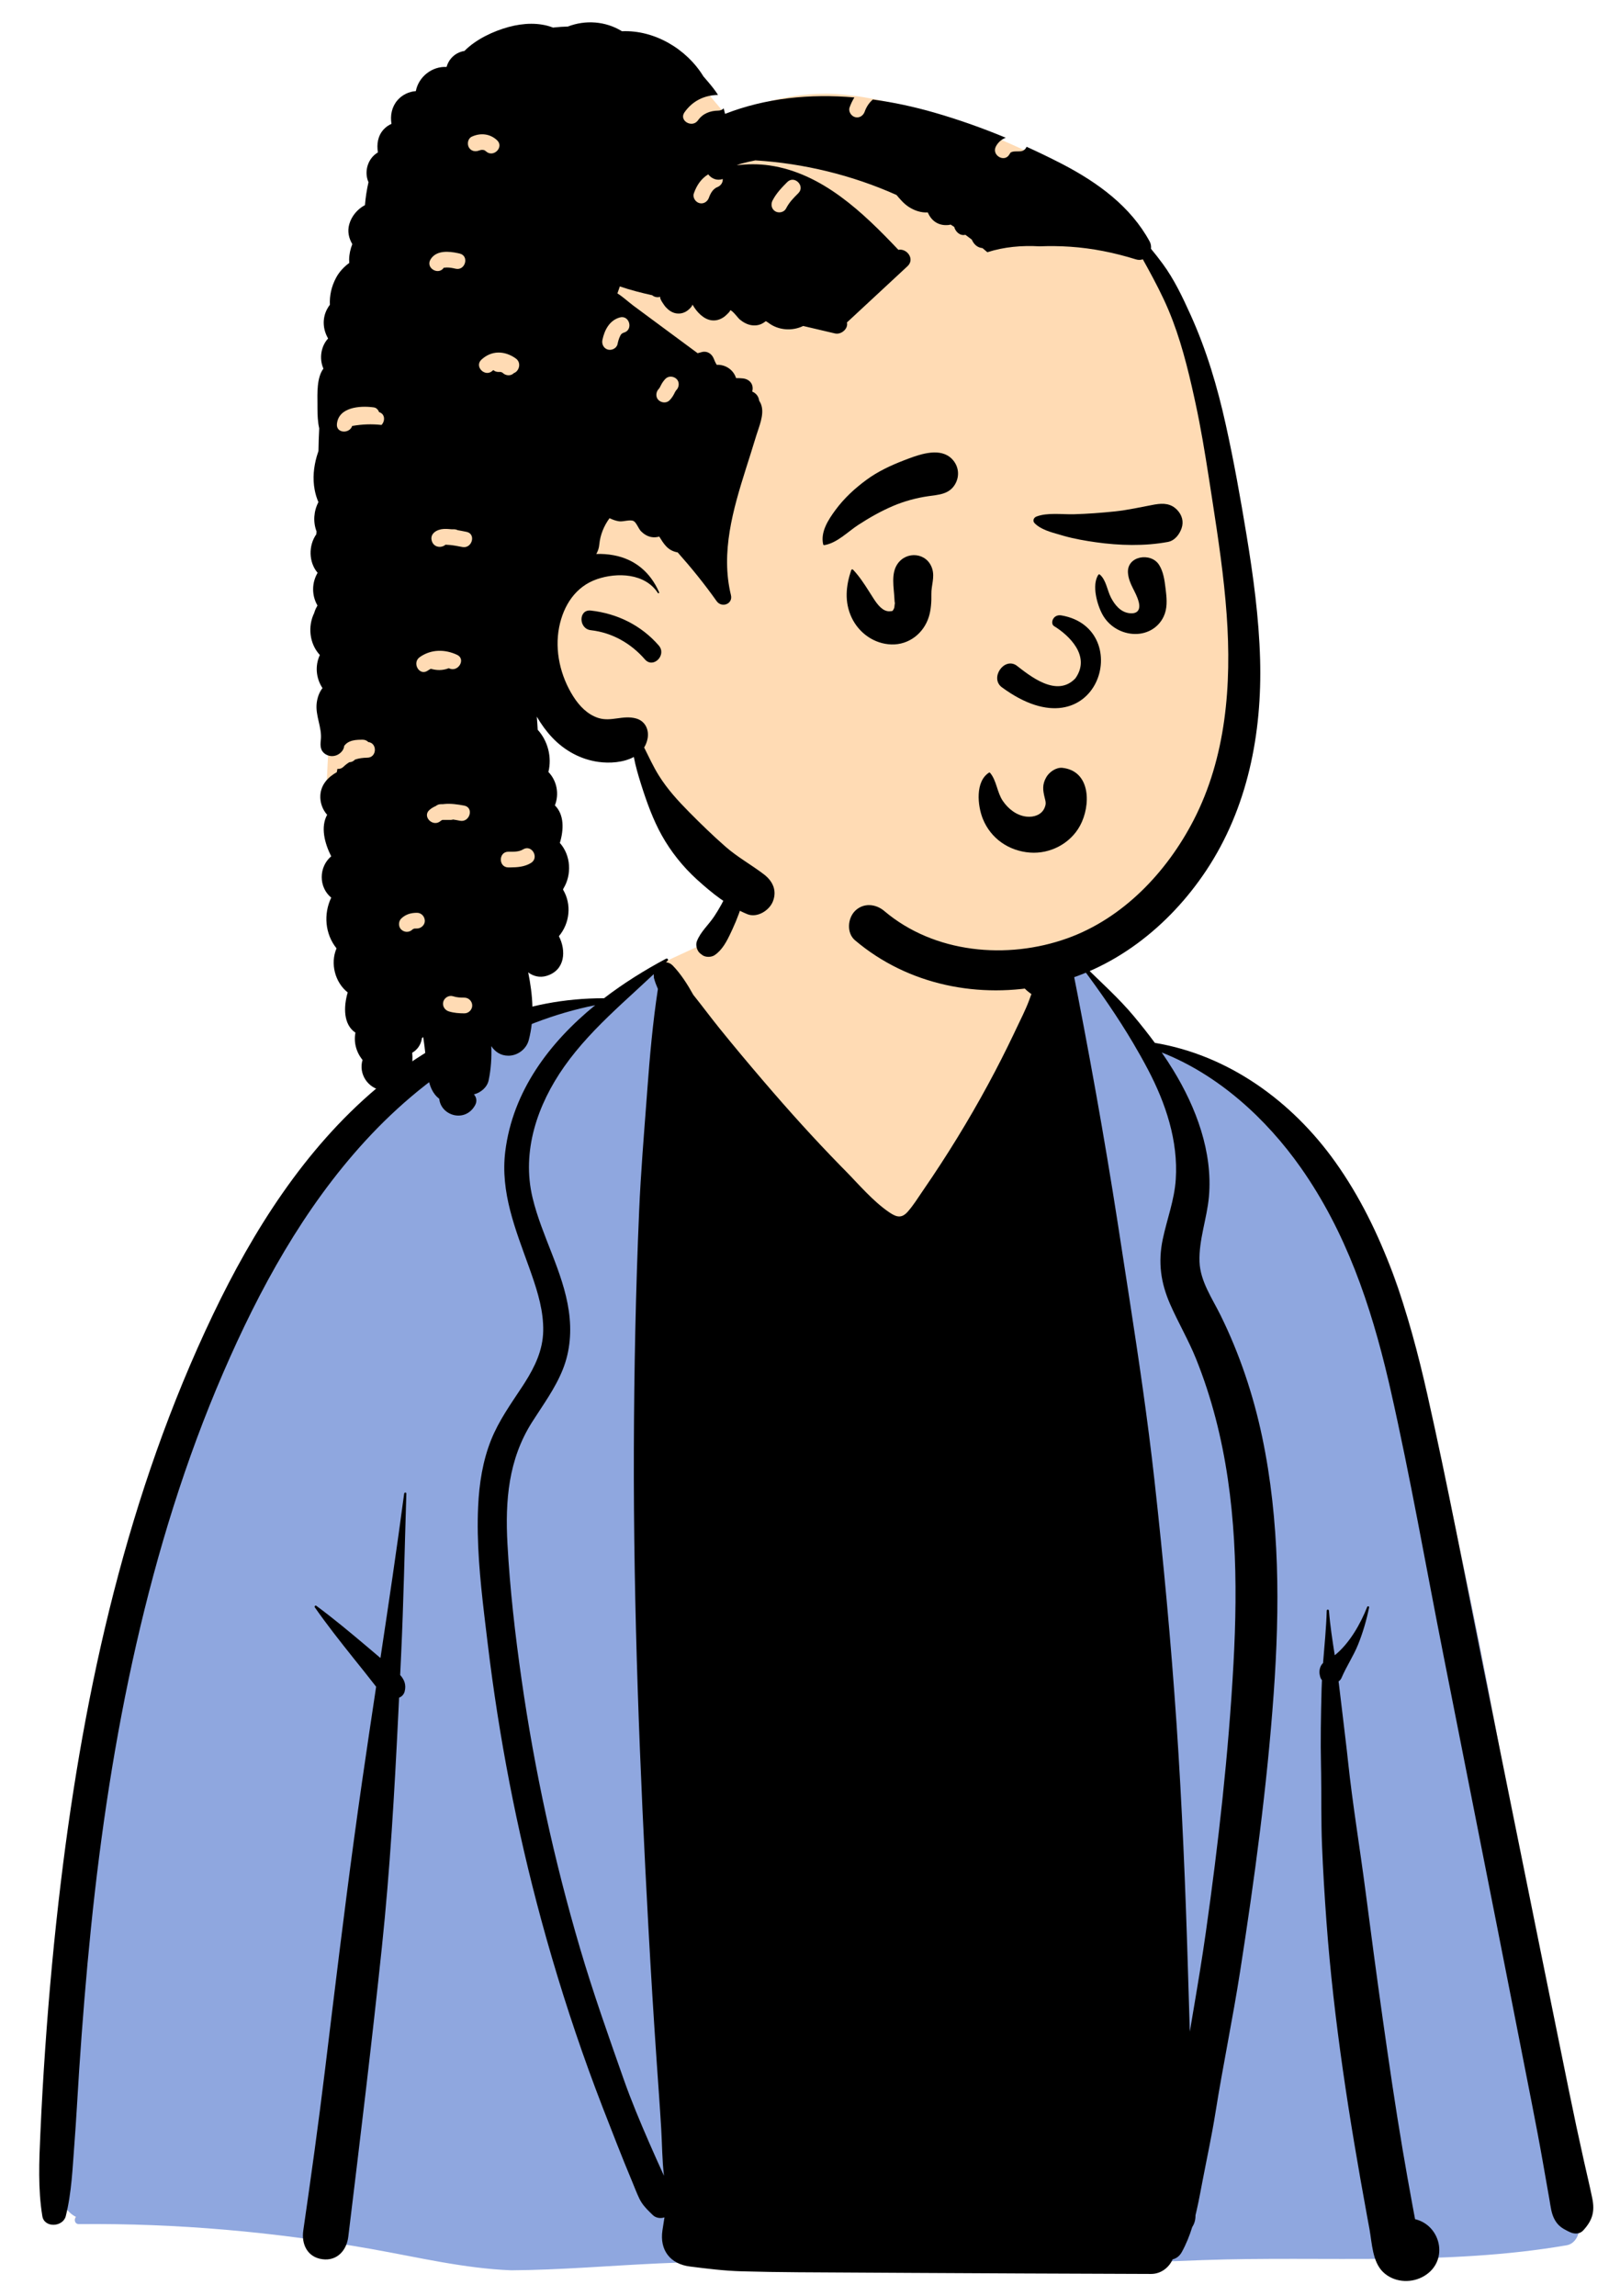 <svg viewBox="165.027 191.625 825.135 1168.913" xmlns="http://www.w3.org/2000/svg" xmlns:blush="http://design.blush" overflow="visible" xmlns:xlink="http://www.w3.org/1999/xlink" width="825.135px" height="1168.913px"><g id="Master/Character/Bust" stroke="none" stroke-width="1" fill="none" fill-rule="evenodd" blush:has-customizable-colors="true" blush:viewBox="166.11320754716974 76.65000000000009 788.4636118598385 1272.3900000000003" blush:i="0"><g id="Body" transform="translate(147, 639) scale(1 1)" blush:width="818" blush:height="733" blush:component="Body" blush:i="0.0" blush:value="Blazer Black Tee" blush:viewBox="36.81000000000006 -50.72098214285717 793.4599999999998 764.9051339285717"><g id="Body/Blazer Black Tee" stroke="none" stroke-width="1" fill="none" fill-rule="evenodd" blush:viewBox="36.81000000000006 -50.72098214285717 793.4599999999998 764.9051339285717" blush:i="0.0.0"><path d="M735.555,227.831 C721.674,162.069 672.445,111.039 606.237,85.618 C593.511,78.42 581.174,47.534 564.071,41.878 C561.329,40.971 565.657,48.187 564.071,48.618 C558.414,50.155 552.076,50.316 545.831,44.765 C534.669,34.844 531.168,5.861 524.381,-7.238 C488.59,-76.324 399.228,-49.293 387.256,27.08 C378.908,32.521 367.108,37.314 358.021,41.698 C348.664,46.213 340.434,57.148 330.791,61.058 C322.188,64.546 308.012,62.075 299.342,65.116 C259.468,79.103 225.696,96.752 199.219,132.512 C193.64,140.054 187.351,149.326 182.274,156.945 C156.1,187.076 137.92,220.848 121.176,257.081 C74.33,363.432 61.588,481.186 50.156,595.772 C50.416,615.821 37.112,671.415 56.789,681.027 C55.613,682.246 56.039,684.695 58.221,684.674 C108.114,684.17 157.891,688.635 207.01,697.316 C230.709,701.505 254.281,707.249 278.421,708.193 C328.532,707.847 378.463,699.45 428.508,707.396 C488.67,707.396 561.786,705.643 628.715,703.07 C691.268,700.665 754.155,706.096 815.933,695.459 C820.823,694.685 823.211,688.721 822.186,684.447 C814.938,658.037 811.38,630.855 807.313,603.824 C808.123,586.486 806.674,568.386 800.26,552.237 C783.502,443.219 762.013,334.912 735.555,227.831 Z" id="Skin" fill="#ffdbb4" blush:color="Skin-500" blush:i="0.0.0.0"/><path d="M564.071,49.018 C565.657,48.587 561.329,41.371 564.071,42.278 C581.174,47.934 593.511,78.82 606.237,86.018 C672.445,111.439 721.674,162.469 735.555,228.231 C762.013,335.312 783.502,443.619 800.26,552.637 C806.674,568.786 808.123,586.886 807.313,604.224 L807.951,608.493 C811.765,634.114 815.319,659.827 822.186,684.847 C823.211,689.121 820.823,695.085 815.933,695.859 C754.857,706.375 692.697,701.186 630.848,703.391 L617.957,703.874 C554.024,706.225 485.462,707.796 428.508,707.796 C378.463,699.85 328.532,708.247 278.421,708.593 C254.281,707.649 230.709,701.905 207.01,697.716 C157.891,689.035 108.114,684.57 58.221,685.074 C56.039,685.095 55.613,682.646 56.789,681.427 C37.112,671.815 50.416,616.221 50.156,596.172 L51.189,585.851 C62.383,474.531 75.735,360.641 121.176,257.481 L122.537,254.548 C138.908,219.425 156.807,186.661 182.274,157.345 L183.831,155.013 C188.602,147.888 194.198,139.699 199.219,132.912 C225.696,97.152 259.468,79.503 299.342,65.516 C308.012,62.475 322.188,64.946 330.791,61.458 C339.81,57.801 347.593,47.998 356.218,43.051 L356.218,79.952 L481.02,202.89 L551.803,94.354 L559.002,49.902 C560.736,49.793 562.432,49.463 564.071,49.018 Z" id="Jacket" fill="#8FA7DF" blush:i="0.0.0.1"/><path d="M715.368,371.128 C714.048,377.538 712.198,383.948 709.738,390.019 C707.368,395.878 703.798,401.128 701.339,406.918 C701.009,407.698 700.469,408.288 699.818,408.738 L700.02,410.313 L700.02,410.313 L700.208,411.888 C701.434,422.516 702.813,433.115 704.008,443.743 L704.589,449.059 C706.938,471.248 710.648,493.328 713.528,515.458 C716.348,537.128 719.219,558.798 722.288,580.438 C725.458,602.748 728.688,625.028 732.458,647.248 C734.049,656.632 735.71,666.008 737.441,675.377 L738.778,682.548 C752.538,685.858 756.298,705.038 742.288,712.118 C735.929,715.318 727.759,714.548 722.518,709.519 C717.071,704.278 716.845,694.826 715.581,687.727 L714.364,681.13 C705.252,631.527 697.344,581.352 693.648,531.048 C692.698,518.059 691.898,505.059 691.378,492.048 C690.883,479.81 691.12,467.573 690.931,455.335 L690.868,451.998 C690.579,438.948 690.818,425.918 691.158,412.868 C691.198,411.278 691.268,409.688 691.348,408.088 C690.889,407.548 690.558,406.908 690.419,406.288 L690.238,405.468 C689.788,403.358 690.298,400.888 691.919,399.378 C692.618,390.488 693.538,381.608 693.788,372.728 C693.808,371.998 694.858,372.019 694.919,372.728 C695.509,380.288 696.688,387.868 697.868,395.438 C705.458,389.338 711.068,379.278 714.378,370.858 C714.618,370.248 715.509,370.468 715.368,371.128 Z M535.787,17.707 C537.047,23.467 539.537,28.638 542.877,33.448 C544.468,35.748 546.277,37.888 548.447,39.678 C550.308,41.207 552.428,42.207 554.407,43.538 C557.287,43.087 560.297,44.178 562.317,46.297 L561.998,43.198 C561.897,42.198 563.558,41.998 563.748,42.967 C572.497,87.089 580.476,131.239 587.383,175.68 L590.41,195.306 L593.259,213.73 C597.988,244.432 602.563,275.121 606.008,306.047 C610.598,347.318 614.457,388.698 617.277,430.137 C620.107,471.868 621.848,513.627 623.088,555.438 C623.397,565.978 623.728,576.508 624.047,587.047 L626.183,574.446 C628.315,561.843 630.406,549.228 632.197,536.568 C638.627,491.258 643.768,445.627 646.277,399.928 C648.578,358.108 647.808,315.458 637.168,274.717 C634.487,264.467 631.207,254.377 627.248,244.547 C623.407,234.988 618.168,226.127 614.037,216.708 C609.237,205.748 607.797,195.408 610.268,183.608 C612.428,173.328 616.218,163.658 616.897,153.078 C618.168,133.438 611.777,114.417 602.748,97.228 C600.367,92.698 597.857,88.228 595.237,83.797 C587.308,70.408 578.367,57.507 569.088,45.138 C568.588,44.478 569.647,43.748 570.188,44.288 C578.647,52.648 587.897,60.868 595.508,69.998 C599.207,74.438 602.817,78.967 606.237,83.618 C643.758,89.888 675.998,113.257 698.037,144.118 C723.047,179.138 735.697,221.288 745.058,262.797 C755.468,308.928 764.248,355.478 773.598,401.837 C783.277,449.808 792.907,497.778 802.647,545.738 C807.487,569.547 812.328,593.358 817.157,617.178 C819.607,629.238 822.178,641.268 824.867,653.288 C826.248,659.448 827.728,665.598 829.008,671.778 C830.447,678.748 829.107,683.207 824.388,688.328 C822.647,690.228 819.897,690.198 817.737,689.188 L817.062,688.87 L816.409,688.555 C813.737,687.241 811.641,685.88 809.978,682.957 C808.147,679.748 807.857,676.188 807.228,672.618 C806.067,666.047 804.918,659.478 803.758,652.898 C802.025,643.058 800.141,633.246 798.222,623.437 L788.599,574.414 C786.032,561.343 783.462,548.273 780.877,535.208 C771.647,488.488 762.407,441.778 753.168,395.068 C744.297,350.217 736.447,305.058 726.348,260.467 L725.774,257.955 L725.19,255.446 C716.16,217.006 703.542,179.822 680.647,147.248 C663.027,122.198 638.558,99.828 609.737,88.507 C611.768,91.428 613.718,94.408 615.578,97.448 C627.258,116.528 635.787,139.178 633.787,161.898 C632.808,172.998 628.588,183.908 628.987,195.098 C629.357,205.038 635.508,213.768 639.758,222.417 C649.407,242.018 656.388,262.848 660.888,284.217 C669.918,327.127 669.888,371.278 666.777,414.837 C663.397,462.188 656.978,509.528 649.668,556.417 C645.918,580.467 640.928,604.318 637.107,628.328 C635.218,640.167 632.647,651.978 630.397,663.758 L629.325,669.386 C628.725,672.509 628.102,675.623 627.382,678.703 L626.938,680.547 L626.938,680.877 C626.918,683.148 626.297,685.028 625.297,686.528 C623.928,690.917 622.228,695.198 619.968,699.308 C618.808,701.408 617.127,702.587 615.297,703.018 C613.457,707.228 609.287,710.467 604.308,710.448 L538.817,710.198 C500.777,710.047 462.737,709.797 424.697,709.587 C415.098,709.538 405.508,709.358 395.918,709.108 C386.928,708.858 378.308,707.778 369.418,706.658 C359.377,705.398 353.938,698.288 355.438,688.258 C355.768,686.047 356.127,683.848 356.468,681.648 C354.468,682.308 352.088,681.998 350.478,680.428 L348.969,678.951 C346.877,676.881 345.005,674.848 343.678,672.087 C342.308,669.248 341.197,666.248 339.987,663.348 C337.377,657.108 334.838,650.848 332.367,644.558 C327.418,631.978 322.468,619.348 317.867,606.637 C308.758,581.467 300.697,555.917 293.688,530.078 C281.188,483.978 272.147,436.988 266.447,389.578 L265.085,378.279 L264.688,374.941 C262.527,356.565 260.708,337.904 261.567,319.568 C262.098,308.087 263.877,296.518 268.168,285.797 C272.127,275.908 278.237,267.448 284.047,258.608 L284.712,257.588 L285.381,256.542 C290.462,248.513 294.505,240.119 294.707,230.368 C294.913,220.473 292.03,210.843 288.807,201.579 L288.003,199.295 L287.464,197.782 C280.607,178.637 272.804,159.762 275.377,138.928 C279.178,108.248 297.777,83.518 321.178,64.448 C300.367,68.568 279.768,76.707 261.588,87.028 C240.117,99.228 220.787,115.328 204.117,133.498 C172.617,167.837 150.127,209.038 131.718,251.578 C112.447,296.098 98.157,342.748 87.388,390.008 C76.558,437.538 69.308,485.828 64.357,534.308 C61.888,558.438 59.947,582.627 58.338,606.828 C57.518,619.228 56.898,631.648 55.938,644.028 C54.978,656.398 54.547,668.957 51.527,680.998 C50.117,686.608 40.607,687.178 39.588,680.998 C37.327,667.196 37.959,652.923 38.59,638.948 L38.647,637.678 C39.268,623.758 40.078,609.848 41.037,595.938 C42.998,567.508 45.617,539.118 49.037,510.818 C61.027,411.478 83.138,312.658 126.508,221.978 C146.928,179.268 173.138,137.768 209.598,106.928 C226.957,92.257 246.527,80.547 267.617,72.068 C286.478,64.478 305.638,60.888 325.678,60.898 C335.728,53.198 346.518,46.488 357.297,40.757 C357.947,40.408 358.627,41.248 358.088,41.788 C357.808,42.058 357.537,42.337 357.258,42.598 C358.478,42.678 359.737,43.248 360.867,44.438 C364.828,48.587 368.168,53.778 371.157,59.167 C375.707,64.848 380.047,70.717 384.588,76.337 C391.857,85.337 399.297,94.207 406.828,103.007 C419.476,117.796 432.535,132.306 446.153,146.232 L448.428,148.547 C455.487,155.698 462.638,164.257 470.987,169.917 L471.433,170.214 C474.956,172.508 477.453,172.925 480.457,169.498 C483.188,166.378 485.461,162.758 487.798,159.318 L488.338,158.528 C500.268,141.198 511.328,123.228 521.338,104.728 C525.901,96.309 530.241,87.768 534.36,79.132 L535.588,76.538 C537.828,71.778 540.258,67.108 542.107,62.207 C542.537,61.058 542.957,59.908 543.367,58.768 C537.067,54.638 532.188,45.698 530.418,38.698 C528.578,31.428 529.508,23.967 532.787,17.318 C533.407,16.068 535.487,16.377 535.787,17.707 Z M224.999,313.137 C224.127,340.778 223.598,368.448 222.297,396.068 L221.848,405.497 C223.877,407.758 225.067,410.367 224.117,413.948 C223.748,415.318 222.657,416.558 221.297,417.018 L220.873,425.785 C218.944,465.23 216.681,504.593 212.547,543.938 C207.377,593.178 201.397,642.337 195.428,691.488 C194.578,698.448 189.737,703.967 182.207,702.948 C174.588,701.917 171.498,695.287 172.498,688.377 C176.428,661.268 180.207,634.137 183.518,606.938 L187.288,575.949 C192.016,537.212 196.854,498.481 202.428,459.867 C204.758,443.728 207.178,427.598 209.607,411.467 L208.758,410.367 C205.287,405.858 201.697,401.448 198.147,397.008 C191.328,388.448 184.598,379.957 178.348,370.997 C178.037,370.547 178.668,369.887 179.117,370.228 C187.877,376.698 196.168,383.617 204.508,390.648 L211.808,396.827 C216.008,368.957 220.168,341.077 223.877,313.137 C223.968,312.438 225.018,312.387 224.999,313.137 Z M351.008,48.618 C345.737,53.587 340.348,58.448 335.037,63.388 L333.092,65.206 L331.156,67.033 C321.822,75.884 312.88,85.097 305.428,95.678 C291.748,115.108 283.598,138.797 289.287,162.518 C294.008,182.167 304.838,199.978 307.748,220.118 C309.207,230.208 308.498,240.348 304.697,249.877 C300.817,259.598 294.617,267.928 289.047,276.698 C276.947,295.758 275.297,316.678 276.498,338.758 C277.758,361.818 280.407,384.887 283.678,407.738 C290.297,454.038 300.277,499.858 313.487,544.728 C320.098,567.198 327.907,589.188 335.678,611.268 C339.547,622.258 344.058,632.988 348.707,643.667 C351.157,649.288 353.668,654.877 356.218,660.457 C355.277,652.578 355.277,644.488 354.817,636.658 C354.157,625.438 353.317,614.238 352.547,603.028 C350.978,580.278 349.578,557.508 348.328,534.738 C343.898,453.538 340.638,372.268 340.877,290.938 C340.998,250.268 341.828,209.598 343.578,168.967 C344.399,149.834 345.987,130.719 347.423,111.612 L347.728,107.518 C348.998,90.368 350.518,73.178 353.127,56.178 C352.355,54.435 351.684,52.67 351.187,50.859 L351.008,50.178 L351.138,50.198 C351.018,49.667 350.978,49.138 351.008,48.618 Z M396.589,-21.262 C396.698,-21.732 397.368,-21.692 397.488,-21.262 C400.458,-11.262 399.408,-0.262 396.849,9.798 C395.469,15.248 393.509,20.538 391.139,25.638 L390.309,27.423 C388.279,31.766 385.992,36.241 382.038,38.948 C380.389,40.078 377.438,40.148 375.788,38.948 L374.946,38.309 C374.808,38.201 374.671,38.091 374.538,37.978 C372.999,36.688 372.238,33.838 372.948,31.958 C374.778,27.108 378.929,23.548 381.798,19.228 C384.339,15.388 386.589,11.338 388.458,7.128 C392.488,-1.982 394.298,-11.652 396.589,-21.262 Z" id="Ink" fill="#000" blush:i="0.0.0.2"/></g></g><g id="Head" transform="translate(372, 180) scale(0.998 1)" blush:width="473" blush:height="567" blush:component="Head" blush:i="0.1" blush:value="Cornrows 2" blush:viewBox="-49.327751196172244 22.680000000000007 487.6076555023924 558.4949999999999"><g id="Head/Cornrows 2" stroke="none" stroke-width="1" fill="none" fill-rule="evenodd" blush:viewBox="-49.327751196172244 22.680000000000007 487.6076555023924 558.4949999999999" blush:i="0.1.0"><path d="M154.012,59.337 L162.649,69.608 C157.867,72.979 153.352,76.365 149.105,79.768 L149.102,79.757 C168.772,66.923 190.558,59.337 214.092,59.337 C259.42,59.337 351.493,98.274 372.306,126.359 C382.635,140.297 401.83,183.084 411.786,229.602 C419.786,266.978 431.685,372.572 419.786,412.25 C404.558,463.03 354.457,509.964 302.797,509.964 C251.136,509.964 170.933,472.668 113.85,390.936 C111.24,387.199 81.266,382.867 59.884,368.839 L65.498,430.687 L69.765,466.665 L68.823,469.225 C53.509,510.642 41.373,532.249 32.416,534.047 C23.276,535.882 4.663,520.9 -23.423,489.101 L-27.012,474.038 C-36.128,435.612 -40.686,414.986 -40.686,412.16 L-40.679,411.645 C-40.545,405.142 -38.305,368.333 -38.258,358.428 L-38.258,209.964 C-8.052,109.546 20.774,59.337 48.218,59.337 L154.012,59.337 Z" id="Skin" fill="#ffdbb4" blush:color="Skin-500" blush:i="0.1.0.0"/><path d="M82.439,25.138 C91.32,21.698 101.609,22.348 110.039,27.528 C126.59,26.818 143.05,36.498 151.679,50.628 C151.859,50.828 152.05,51.028 152.22,51.228 L154.049,53.36 C155.781,55.395 157.607,57.639 159.054,59.955 C151.966,60.117 146.061,63.006 141.939,68.841 C138.998,73.005 145.735,76.961 148.741,73.023 L148.847,72.879 C151.322,69.376 155.058,68.019 159.217,67.948 C160.411,67.928 161.317,67.471 161.957,66.797 C162.212,67.726 162.44,68.665 162.649,69.608 C183.591,61.463 206.167,59.306 228.652,61.238 C227.666,62.834 226.842,64.544 226.208,66.341 C225.489,68.378 227.023,70.717 229.002,71.261 C231.142,71.849 233.077,70.595 233.851,68.657 L233.922,68.467 C234.786,66.019 236.197,63.918 238.091,62.289 C248.676,63.724 259.186,66.006 269.439,68.948 C281.762,72.487 293.969,76.806 305.907,81.751 C303.885,82.544 302.138,83.884 300.915,86.121 C298.474,90.587 305.186,94.586 307.733,90.317 L307.823,90.159 C308.073,89.702 308.294,89.426 308.456,89.27 L308.514,89.216 L308.866,89.054 L309.522,88.866 L309.522,88.866 L309.774,88.805 C309.996,88.755 310.089,88.758 310.673,88.725 C311.451,88.681 312.23,88.685 313.009,88.684 C314.841,88.683 316.01,87.662 316.539,86.356 C322.43,89.015 328.246,91.815 333.959,94.748 L335.317,95.451 C352.952,104.665 369.658,116.765 379.349,134.568 C379.99,135.758 380.189,137.058 380.03,138.298 C382.099,140.778 384.099,143.338 386.019,145.938 C391.879,153.898 396.169,162.948 400.229,171.918 C408.399,189.958 413.899,208.488 418.189,227.808 C422.34,246.428 425.689,265.248 428.8,284.068 C432.249,304.978 435.119,326.068 435.72,347.278 C436.78,385.088 429.389,423.118 408.159,454.948 C389.22,483.348 360.7,505.898 326.879,513.118 C292.479,520.458 256.079,513.298 228.97,490.378 C224.599,486.688 225.2,479.238 228.97,475.458 C233.24,471.198 239.539,471.788 243.889,475.458 C269.419,497.048 306.579,500.378 337.34,489.378 C365.78,479.198 388.059,455.718 401.729,429.348 C418.409,397.188 421.22,360.248 418.659,324.668 C417.26,305.128 414.349,285.748 411.349,266.398 L409.538,254.751 C407.563,242.135 405.487,229.536 402.78,217.048 L402.147,214.139 C398.838,199.08 394.963,183.635 388.97,169.478 C385.829,162.048 382.05,154.888 378.18,147.818 C377.43,146.448 376.659,145.058 375.869,143.658 C374.809,144.028 373.599,144.088 372.329,143.688 C361.399,140.288 350.169,138.008 338.74,137.248 C333.533,136.9 328.318,136.846 323.109,137.049 C314.192,136.53 305.026,137.314 296.532,140.048 C295.701,139.335 294.859,138.637 294.016,137.939 C293.789,137.921 293.562,137.897 293.334,137.852 C291.167,137.426 289.643,135.886 288.725,133.941 C288.677,133.838 288.634,133.735 288.593,133.632 C287.506,132.801 286.41,131.983 285.304,131.176 C282.608,131.875 280.246,129.632 279.61,127.174 C279.01,126.769 278.4,126.377 277.794,125.98 C277.319,126.096 276.847,126.192 276.387,126.226 C274.402,126.369 272.485,126.065 270.726,125.118 C268.499,123.919 267.076,121.985 266.124,119.788 C262.756,119.995 259.348,118.902 256.337,116.926 C253.893,115.323 252.021,113.11 250.16,110.901 C227.482,100.786 202.83,94.814 178.12,93.284 C175.686,93.752 173.269,94.309 170.882,94.957 C170.317,95.111 169.515,95.413 168.592,95.775 C174.101,95.109 179.681,95.043 185.34,95.858 C212.194,99.741 233.109,119.847 251.11,138.826 C255.392,137.961 259.72,143.506 255.757,147.178 L224.86,175.809 L224.86,175.809 C225.618,179.011 221.946,182.167 218.729,181.398 C213.335,180.102 207.932,178.842 202.525,177.603 C196.885,180.332 189.794,179.865 184.678,175.909 C184.44,175.725 183.923,175.431 183.474,175.139 C183.054,175.486 182.489,175.834 182.264,175.982 C180.445,177.186 178.229,177.54 176.104,177.202 C173.918,176.855 171.945,175.746 170.244,174.365 C169.161,173.486 166.638,169.815 165.234,169.545 L165.097,169.529 C166.034,169.556 163.022,172.355 162.213,172.934 C160.325,174.281 158.238,174.989 155.889,174.731 C151.795,174.281 148.275,170.55 146.273,167.105 L146.122,166.84 L146.059,166.676 L146.006,166.854 C145.996,166.885 145.985,166.919 145.971,166.956 C145.671,167.767 144.729,168.689 144.089,169.256 C142.265,170.869 140.007,171.578 137.595,171.157 C135.554,170.802 133.837,169.569 132.457,168.076 L132.242,167.838 C131.834,167.378 129.145,163.764 129.569,162.898 L129.618,162.825 L129.484,162.797 C127.848,163.199 126.475,162.796 125.469,161.953 C119.855,160.723 114.314,159.29 108.95,157.468 C108.53,158.648 108.119,159.828 107.72,161.018 C110.649,162.828 113.359,165.408 115.849,167.248 C120.57,170.728 125.289,174.208 129.999,177.698 L148.661,191.464 L148.661,191.464 L150.795,190.891 L150.795,190.891 C153.522,190.159 155.862,191.747 156.863,194.173 L156.945,194.383 C157.342,195.446 157.82,196.429 158.382,197.37 C163.047,197.184 166.997,200.048 168.274,204.156 C169.426,204.13 170.59,204.174 171.78,204.305 C175.039,204.663 177.236,207.083 176.646,210.406 L176.601,210.634 L176.522,211.004 C178.411,211.806 179.781,213.355 180.085,215.697 C180.591,216.458 180.999,217.286 181.26,218.208 C182.623,222.993 179.972,228.906 178.559,233.489 L178.45,233.848 C177.544,236.86 176.605,239.858 175.656,242.854 L173.292,250.293 C166.736,271.025 160.344,292.884 165.649,314.618 C166.78,319.218 160.899,321.298 158.349,317.698 C152.167,308.982 145.488,300.769 138.475,292.885 L138.135,292.831 L138.135,292.831 C133.224,291.844 131.317,288.375 129.063,284.839 C127.735,285.23 126.307,285.322 124.927,285.056 C122.929,284.671 121.139,283.53 119.726,282.089 C118.529,280.867 117.432,277.733 116.017,276.956 C114.247,275.985 110.689,277.373 108.575,277.061 C106.856,276.808 105.251,276.218 103.694,275.477 C100.832,279.378 98.935,283.964 98.47,288.908 C98.289,290.788 97.729,292.378 96.919,293.698 C99.899,293.588 102.889,293.798 105.84,294.348 C116.76,296.378 124.59,303.118 128.99,313.158 C129.179,313.598 128.609,313.958 128.349,313.538 C121.82,303.488 107.609,302.978 97.289,306.518 C86.329,310.278 80.179,319.928 77.99,330.938 C75.59,343.008 78.669,356.018 85.24,366.298 C88.289,371.078 92.45,375.438 97.979,377.198 C104.55,379.288 110.619,375.548 117.349,377.478 C121.929,378.788 123.95,383.218 123.119,387.648 C122.789,389.388 122.179,390.908 121.359,392.228 C123.78,397.028 126.019,401.968 128.869,406.508 C133.269,413.518 138.59,419.318 144.389,425.168 C150.379,431.208 156.479,437.128 162.889,442.728 C169.03,448.098 176.07,451.918 182.51,456.838 C187.03,460.288 189.269,465.128 187.039,470.668 C185.2,475.248 178.999,479.148 173.979,477.078 C164.369,473.118 155.959,466.378 148.3,459.438 C141.2,452.998 135.019,445.298 130.349,436.938 C125.944,429.057 122.698,420.106 119.959,411.484 L119.619,410.408 C118.329,406.308 116.97,401.698 116.09,397.048 C110.82,399.928 103.669,400.348 98.03,399.568 C88.919,398.318 80.609,393.728 74.329,387.038 C71.402,383.925 68.815,380.374 66.581,376.525 C66.784,378.868 66.905,381.135 67.035,383.198 C72.256,388.916 74.35,397.168 72.497,404.697 C76.865,409.193 78.089,415.942 75.809,421.688 C80.59,426.43 80.41,433.976 78.343,440.829 C83.995,447.146 84.53,456.987 80.117,464.115 L79.984,464.627 L79.984,464.627 C84.44,472.083 83.435,481.719 77.852,488.303 C81.665,495.699 81.075,505.647 71.546,508.517 C68.073,509.562 64.707,508.67 62.188,506.724 C64.488,518.163 65.517,529.776 62.45,541.268 C61.229,545.828 56.769,549.158 52.079,549.158 C48.159,549.158 45.309,547.188 43.34,544.288 C43.57,550.058 43.22,555.858 41.99,561.708 C41.248,565.241 37.971,567.996 34.492,568.849 C35.747,570.264 36.247,572.311 35.044,574.442 C29.943,583.472 17.618,579.727 16.785,571.076 C13.304,568.478 11.686,564.212 11.016,559.603 C10.04,552.881 9.686,546.27 8.58,539.634 L8.157,540.03 L8.157,540.03 L7.939,540.218 L7.869,540.698 C7.235,543.978 5.385,546.275 2.984,547.645 C3.506,553.367 2.54,559.194 -1.09,563.539 C-3.508,566.435 -7.627,567.575 -11.158,566.947 C-11.38,566.958 -11.607,566.957 -11.843,566.926 C-19.84,565.863 -24.467,558.278 -22.362,551.316 C-25.582,547.37 -26.938,542.363 -25.985,537.415 C-32.216,533.289 -32.089,524.227 -29.931,516.948 C-36.463,511.793 -38.92,502.156 -35.638,494.497 C-41.525,487.186 -42.344,476.998 -38.344,468.673 C-44.821,463.352 -44.784,453.079 -38.36,447.637 C-41.781,440.846 -43.844,432.709 -40.425,426.494 C-42.837,423.832 -44.161,420.038 -43.882,416.372 C-43.473,410.988 -39.911,407.268 -35.491,404.789 L-35.185,403.105 L-35.185,403.105 C-34.147,403.234 -33.041,402.944 -32.066,402.008 C-31.101,401.081 -30.108,400.334 -29.081,399.718 C-27.918,399.703 -26.917,399.185 -26.213,398.388 C-24.287,397.734 -22.216,397.445 -19.919,397.419 C-14.958,397.365 -14.783,389.946 -19.4,389.465 C-20.129,388.73 -21.133,388.267 -22.222,388.267 L-23.075,388.271 C-25.068,388.29 -27.081,388.413 -28.931,389.205 C-30.133,389.719 -31.06,390.494 -31.739,391.442 C-31.866,392.876 -32.646,394.306 -34.335,395.487 C-36.286,396.851 -38.954,397.01 -41.042,395.776 C-43.965,394.048 -43.995,391.351 -43.658,388.419 C-42.92,382.005 -46.608,375.969 -45.73,369.407 C-45.341,366.506 -44.375,364.001 -42.8,361.978 C-46.121,357.007 -46.707,350.59 -44.15,345.133 C-49.477,339.402 -50.398,330.568 -47.001,323.671 C-46.952,323.504 -46.914,323.333 -46.861,323.168 C-46.477,321.996 -45.948,320.939 -45.365,319.928 C-48.347,314.762 -48.325,308.423 -45.294,303.279 C-49.885,297.927 -50.031,289.41 -45.948,283.644 C-45.924,283.166 -45.874,282.688 -45.833,282.21 C-47.707,277.345 -47.257,271.814 -44.88,267.29 C-45.728,265.335 -46.382,263.23 -46.8,260.988 C-47.871,255.208 -47.32,249.588 -45.72,243.948 C-45.461,243.058 -45.171,242.168 -44.861,241.278 C-44.809,237.415 -44.662,233.569 -44.468,229.73 C-45.228,226.481 -45.351,222.909 -45.368,219.594 L-45.372,217.444 C-45.41,211.973 -45.791,203.962 -42.332,199.311 C-44.553,194.287 -43.64,187.957 -39.933,183.975 C-42.535,179.5 -43.081,174.005 -40.466,169.04 C-40.046,168.241 -39.559,167.497 -39.025,166.793 C-39.241,162.246 -38.284,157.557 -35.861,153.038 C-34.287,150.096 -31.936,147.549 -29.141,145.511 C-29.188,144.908 -29.217,144.306 -29.207,143.713 C-29.158,141.067 -28.571,138.41 -27.583,135.931 C-29.356,132.905 -30.178,129.494 -29.141,125.818 C-27.981,121.658 -24.93,118.078 -21.121,116.058 C-20.814,112.136 -20.201,108.237 -19.325,104.39 C-21.666,99.177 -19.802,92.297 -14.511,89.226 C-15.201,85.06 -14.579,80.74 -11.547,77.486 C-10.398,76.253 -9.044,75.318 -7.587,74.698 C-8.289,70.509 -7.497,66.151 -4.6,62.74 C-2.234,59.955 1.272,58.263 4.84,58.014 C6.214,50.728 13.175,45.28 20.519,45.714 C21.437,42.506 23.63,39.709 27.032,38.291 C27.903,37.928 28.783,37.689 29.66,37.556 C35.632,31.532 44.523,27.449 52.22,25.358 C59.941,23.269 67.767,23.067 74.396,25.496 L74.879,25.678 L75.419,25.608 C77.76,25.348 80.099,25.198 82.439,25.138 Z M23.769,518.874 C21.707,518.231 19.407,519.635 18.848,521.667 C18.258,523.815 19.572,525.943 21.642,526.588 C24.221,527.392 26.93,527.593 29.618,527.595 C31.779,527.597 33.618,525.755 33.618,523.595 C33.618,521.424 31.787,519.597 29.618,519.595 C27.432,519.593 25.818,519.513 23.769,518.874 Z M5.426,476.395 C2.343,476.398 -0.301,477.134 -2.587,479.294 C-4.111,480.735 -4.149,483.518 -2.587,484.952 C-1.009,486.4 1.28,486.484 2.899,485.106 L3.211,484.826 C3.249,484.792 3.278,484.765 3.301,484.742 C3.431,484.658 3.562,484.572 3.7,484.5 L3.439,484.671 C3.241,484.814 3.701,484.58 3.96,484.47 L4.041,484.436 L4.067,484.43 L4.274,484.414 C4.657,484.394 5.042,484.395 5.426,484.395 C7.518,484.393 9.522,482.557 9.426,480.395 C9.328,478.229 7.668,476.393 5.426,476.395 Z M63.604,451.017 C67.934,448.362 64.067,441.572 59.724,444.017 L59.567,444.109 C57.341,445.475 54.603,445.29 52.081,445.291 C46.934,445.294 46.925,453.294 52.081,453.291 L52.933,453.288 C56.63,453.26 60.37,453.002 63.604,451.017 Z M29.529,421.818 C26.258,421.203 22.594,420.653 19.152,421.028 L18.58,421.099 L17.521,421.099 C16.601,421.099 15.71,421.469 14.995,422.051 C13.863,422.521 12.791,423.151 11.813,423.998 C7.916,427.377 13.595,433.015 17.47,429.656 C17.685,429.469 17.935,429.315 18.213,429.189 L18.426,429.099 L22.705,429.099 C23.094,429.099 23.473,429.018 23.842,428.901 C25.231,429.092 26.525,429.367 27.402,429.532 C32.434,430.479 34.59,422.77 29.529,421.818 Z M25.876,345.038 C19.606,342.13 12.662,342.151 6.863,346.189 C2.717,349.077 6.568,355.887 10.751,353.198 L10.9,353.097 C11.42,352.735 11.954,352.432 12.494,352.157 C15.438,353.008 18.401,353.048 21.248,352.002 L21.618,351.859 L21.839,351.945 C26.479,354.097 30.547,347.204 25.876,345.038 Z M94.153,332.504 C87.819,331.794 87.768,321.788 94.153,322.504 C107.634,324.016 119.866,330.009 128.825,340.301 C132.992,345.087 126.13,352.09 121.885,347.517 L121.754,347.372 C114.63,339.188 105.016,333.722 94.153,332.504 Z M23.194,281.131 C21.786,280.977 20.381,280.9 18.998,280.967 C15.676,281.127 11.63,283.343 13.088,287.347 C14.257,290.555 18.089,290.682 19.981,288.971 C20.768,288.99 21.554,289.042 22.337,289.122 C24.426,289.337 26.495,289.735 28.554,290.141 C33.583,291.13 35.736,283.421 30.681,282.426 L28.445,281.984 C27.692,281.837 26.932,281.692 26.168,281.56 C25.711,281.333 25.221,281.18 24.698,281.141 L24.433,281.131 L23.194,281.131 Z M-16.551,219.066 L-17.021,219.003 C-23.776,218.139 -34.619,218.934 -35.439,227.532 C-35.892,232.294 -29.012,232.593 -27.654,228.521 C-22.666,227.622 -17.637,227.45 -12.683,227.996 C-10.793,226.076 -10.778,222.385 -13.924,221.464 C-14.368,220.27 -15.295,219.247 -16.551,219.066 Z M137.854,204.543 C136.293,203.11 133.733,202.92 132.197,204.543 C131.312,205.477 130.573,206.515 129.988,207.657 L129.599,208.429 C129.533,208.557 129.466,208.684 129.395,208.809 C129.264,209.042 129.117,209.264 128.974,209.49 L128.878,209.585 C128.84,209.624 128.795,209.67 128.741,209.727 C127.302,211.248 127.119,213.895 128.741,215.384 C130.302,216.817 132.861,217.007 134.398,215.384 C135.282,214.45 136.021,213.413 136.607,212.27 L136.996,211.5 C137.062,211.372 137.129,211.245 137.199,211.119 C137.33,210.885 137.478,210.663 137.62,210.437 L137.78,210.278 C137.802,210.255 137.827,210.229 137.854,210.2 C139.293,208.68 139.475,206.032 137.854,204.543 Z M55.828,194.126 C50.192,190.132 43.49,189.946 38.309,194.751 C34.57,198.22 40.064,203.776 43.834,200.527 L43.966,200.408 C44.103,200.28 44.242,200.168 44.38,200.061 C45.056,200.637 45.915,201.002 46.897,201.003 C47.154,201.004 47.41,201.003 47.666,201.009 L48.05,201.022 L48.256,201.039 L48.282,201.044 L48.462,201.121 C48.791,201.269 49.245,201.498 48.622,201.108 C48.761,201.181 48.891,201.267 49.023,201.351 L49.253,201.56 C50.761,202.986 53.37,203.174 54.867,201.597 C57.518,200.701 58.925,196.319 55.828,194.126 Z M110.931,181.022 L111.033,180.989 C115.975,179.578 113.874,171.857 108.906,173.274 C103.635,174.779 101.118,179.684 100.064,184.708 C99.621,186.821 100.684,189.032 102.858,189.629 C104.844,190.174 107.333,188.959 107.779,186.835 C108.092,185.342 108.453,184.075 109.023,182.899 L109.369,182.227 C109.531,181.921 109.587,181.871 110.132,181.394 C110.224,181.314 110.64,181.121 110.931,181.022 Z M27.225,140.73 L26.452,140.554 C21.638,139.499 15.248,138.949 12.34,143.721 C9.69,148.069 16.375,152.027 19.128,147.917 C19.17,147.916 19.218,147.917 19.275,147.921 L19.365,147.931 L20.599,147.831 C22.136,147.82 23.607,148.092 25.098,148.445 C30.104,149.63 32.241,141.918 27.225,140.73 Z M200.061,109.976 C203.706,106.331 198.051,100.672 194.405,104.32 C191.522,107.203 188.741,110.106 186.867,113.769 C185.884,115.691 186.365,118.109 188.302,119.242 C190.089,120.287 192.787,119.737 193.775,117.807 C195.399,114.632 197.449,112.59 200.061,109.976 Z M154.067,100.408 C150.466,102.54 148.135,106.052 146.72,110.117 C146.01,112.157 147.529,114.492 149.514,115.037 C151.647,115.623 153.597,114.374 154.364,112.433 L154.434,112.243 C154.813,111.156 155.419,109.872 156.168,108.903 C156.808,108.076 157.803,107.248 158.553,106.973 C160.356,106.311 161.634,104.677 161.467,102.769 C158.502,103.794 155.749,102.561 154.067,100.408 Z M46.27,83.008 C42.637,79.636 37.763,79.189 33.359,81.23 C31.398,82.138 30.907,84.965 31.924,86.703 C33.1,88.714 35.429,89.05 37.396,88.138 C36.891,88.372 37.803,88.063 38.197,87.95 C38.248,87.974 38.908,87.944 39.136,87.947 L39.41,87.964 C39.412,87.966 39.345,87.965 39.208,87.96 C39.4,88.004 39.59,88.056 39.777,88.115 L40.015,88.198 C39.895,88.173 40.436,88.525 40.586,88.642 L40.613,88.664 C44.383,92.163 50.054,86.519 46.27,83.008 Z" id="Ink" fill="#000" blush:i="0.1.0.1"/></g></g><g id="Face" transform="translate(531, 366) scale(1 1)" fill="#000" blush:width="289" blush:height="293" blush:component="Face" blush:i="0.2" blush:value="Cheeky" blush:viewBox="52.90517241379308 55.670000000000016 184.65517241379308 205.10000000000002"><g id="Face/Cheeky" stroke="none" stroke-width="1" fill="none" fill-rule="evenodd" blush:viewBox="52.90517241379308 55.670000000000016 184.65517241379308 205.10000000000002" blush:i="0.2.0"><path d="M166.944,221.352 C168.478,218.685 172.01,216.214 175.242,216.593 C189.721,218.291 189.696,235.845 184.105,246.093 C179.148,255.18 168.889,260.514 158.621,259.735 C147.834,258.916 138.643,252.574 134.598,242.483 C131.923,235.808 130.687,223.485 137.803,219 C137.935,218.916 138.153,218.937 138.258,219.058 C141.67,223.027 141.804,228.986 144.791,233.405 C147.569,237.515 151.885,240.909 156.941,241.433 C160.717,241.825 164.537,240.463 166.014,237.073 C166.813,235.239 166.722,234.244 166.422,232.982 L166.149,231.885 C165.203,228.044 164.778,225.119 166.944,221.352 Z M170.814,144.367 C178.366,148.957 189.872,159.66 181.748,171.04 C172.186,181.073 158.419,169.569 151.634,164.366 C145.343,160.334 138.275,170.705 144.112,175.413 C193.136,211.708 213.031,145.567 174.634,138.97 C170.406,138.243 168.836,142.947 170.814,144.367 Z M91.072,112.893 C95.707,105.939 106.287,106.963 108.84,115.215 C110.222,119.685 108.312,123.703 108.412,128.167 C108.495,131.938 108.248,136.14 107.091,139.792 C104.456,148.12 96.966,154.002 88.105,153.758 C79.272,153.515 71.493,147.925 67.794,140.052 C64.082,132.149 64.868,123.97 67.579,115.934 C67.709,115.548 68.215,115.361 68.519,115.686 C71.723,119.09 74.068,122.684 76.494,126.496 L78.981,130.403 C80.881,133.345 83.643,137.103 87.191,136.867 L87.724,136.815 C88.71,136.73 88.559,136.926 89.32,135.582 C89.671,134.96 89.608,133.804 89.778,133.07 L89.837,132.822 L89.837,132.822 L89.804,132.688 C89.729,132.333 89.655,131.663 89.594,130.5 L89.582,130.244 C89.325,124.807 87.787,117.82 91.072,112.893 Z M208.563,117.522 C207.732,108.628 220.236,106.653 224.393,113.234 C226.561,116.666 227.193,120.977 227.672,125.061 L227.896,127 C228.388,131.195 228.583,135.559 226.762,139.472 C223.894,145.635 217.657,148.893 210.929,148.377 C204.504,147.883 198.642,144.158 195.552,138.503 C192.797,133.457 190.058,123.605 193.404,118.342 C193.606,118.023 194.01,117.982 194.287,118.228 C197.449,121.035 197.964,126.155 199.844,129.812 C201.783,133.584 204.724,137.26 209.181,137.833 C213.445,138.381 215.074,136.052 213.986,131.987 C212.583,126.739 209.091,123.169 208.563,117.522 Z M94.449,60.016 L96.494,59.233 C103.5,56.586 113.119,53.527 118.815,59.224 C122.329,62.737 122.998,67.912 120.49,72.199 C117.451,77.392 112,77.52 106.736,78.285 C100.749,79.155 94.66,80.809 89.086,83.167 C82.807,85.824 76.98,89.136 71.271,92.835 C65.845,96.35 60.438,102.095 53.943,103.178 C53.678,103.222 53.377,103.108 53.308,102.817 C51.833,96.467 55.932,90.218 59.59,85.264 C64.016,79.266 69.379,74.343 75.373,69.929 C81.158,65.668 87.768,62.589 94.449,60.016 Z M221.716,82.593 L222.341,82.483 C226.589,81.776 230.439,81.939 233.641,85.303 C236.085,87.871 237.027,91.198 235.862,94.591 C234.787,97.722 232.383,100.903 228.894,101.559 C217.115,103.775 204.068,103.409 192.23,101.731 C186.814,100.963 181.349,100.024 176.074,98.542 L173.647,97.838 C169.242,96.58 164.2,95.266 161.001,92.026 C159.851,90.862 160.514,89.197 161.89,88.657 C167.472,86.472 175.123,87.635 181.075,87.463 C187.999,87.266 194.934,86.746 201.825,86.031 C208.559,85.332 215.075,83.811 221.716,82.593 Z" id="Ink" fill="#000" blush:i="0.2.0.0"/></g></g><g id="Beard" transform="translate(495, 518) scale(1 1)" fill="#000" blush:width="280" blush:height="230" blush:component="Beard" blush:i="0.3" blush:value="None" blush:viewBox="490 402.5 0 0"><g id="Beard/None" stroke="none" stroke-width="1" fill="none" fill-rule="evenodd" fill-opacity="0" blush:viewBox="490 402.5 0 0" blush:i="0.3.0"/></g><g id="Mask" transform="translate(400, 480) scale(1 1)" fill="#000" blush:width="397" blush:height="228" blush:component="Mask" blush:i="0.4" blush:value="None" blush:viewBox="694.75 399 0 0"><g id="Mask/None" stroke="none" stroke-width="1" fill="none" fill-rule="evenodd" fill-opacity="0" blush:viewBox="694.75 399 0 0" blush:i="0.4.0"/></g><g id="Accessories" transform="translate(419, 421) scale(1 1)" fill="#000" blush:width="392" blush:height="138" blush:component="Accessories" blush:i="0.5" blush:value="None" blush:viewBox="686 241.5 0 0"><g id="Accessories/None" stroke="none" stroke-width="1" fill="none" fill-rule="evenodd" fill-opacity="0" blush:viewBox="686 241.5 0 0" blush:i="0.5.0"/></g></g></svg>